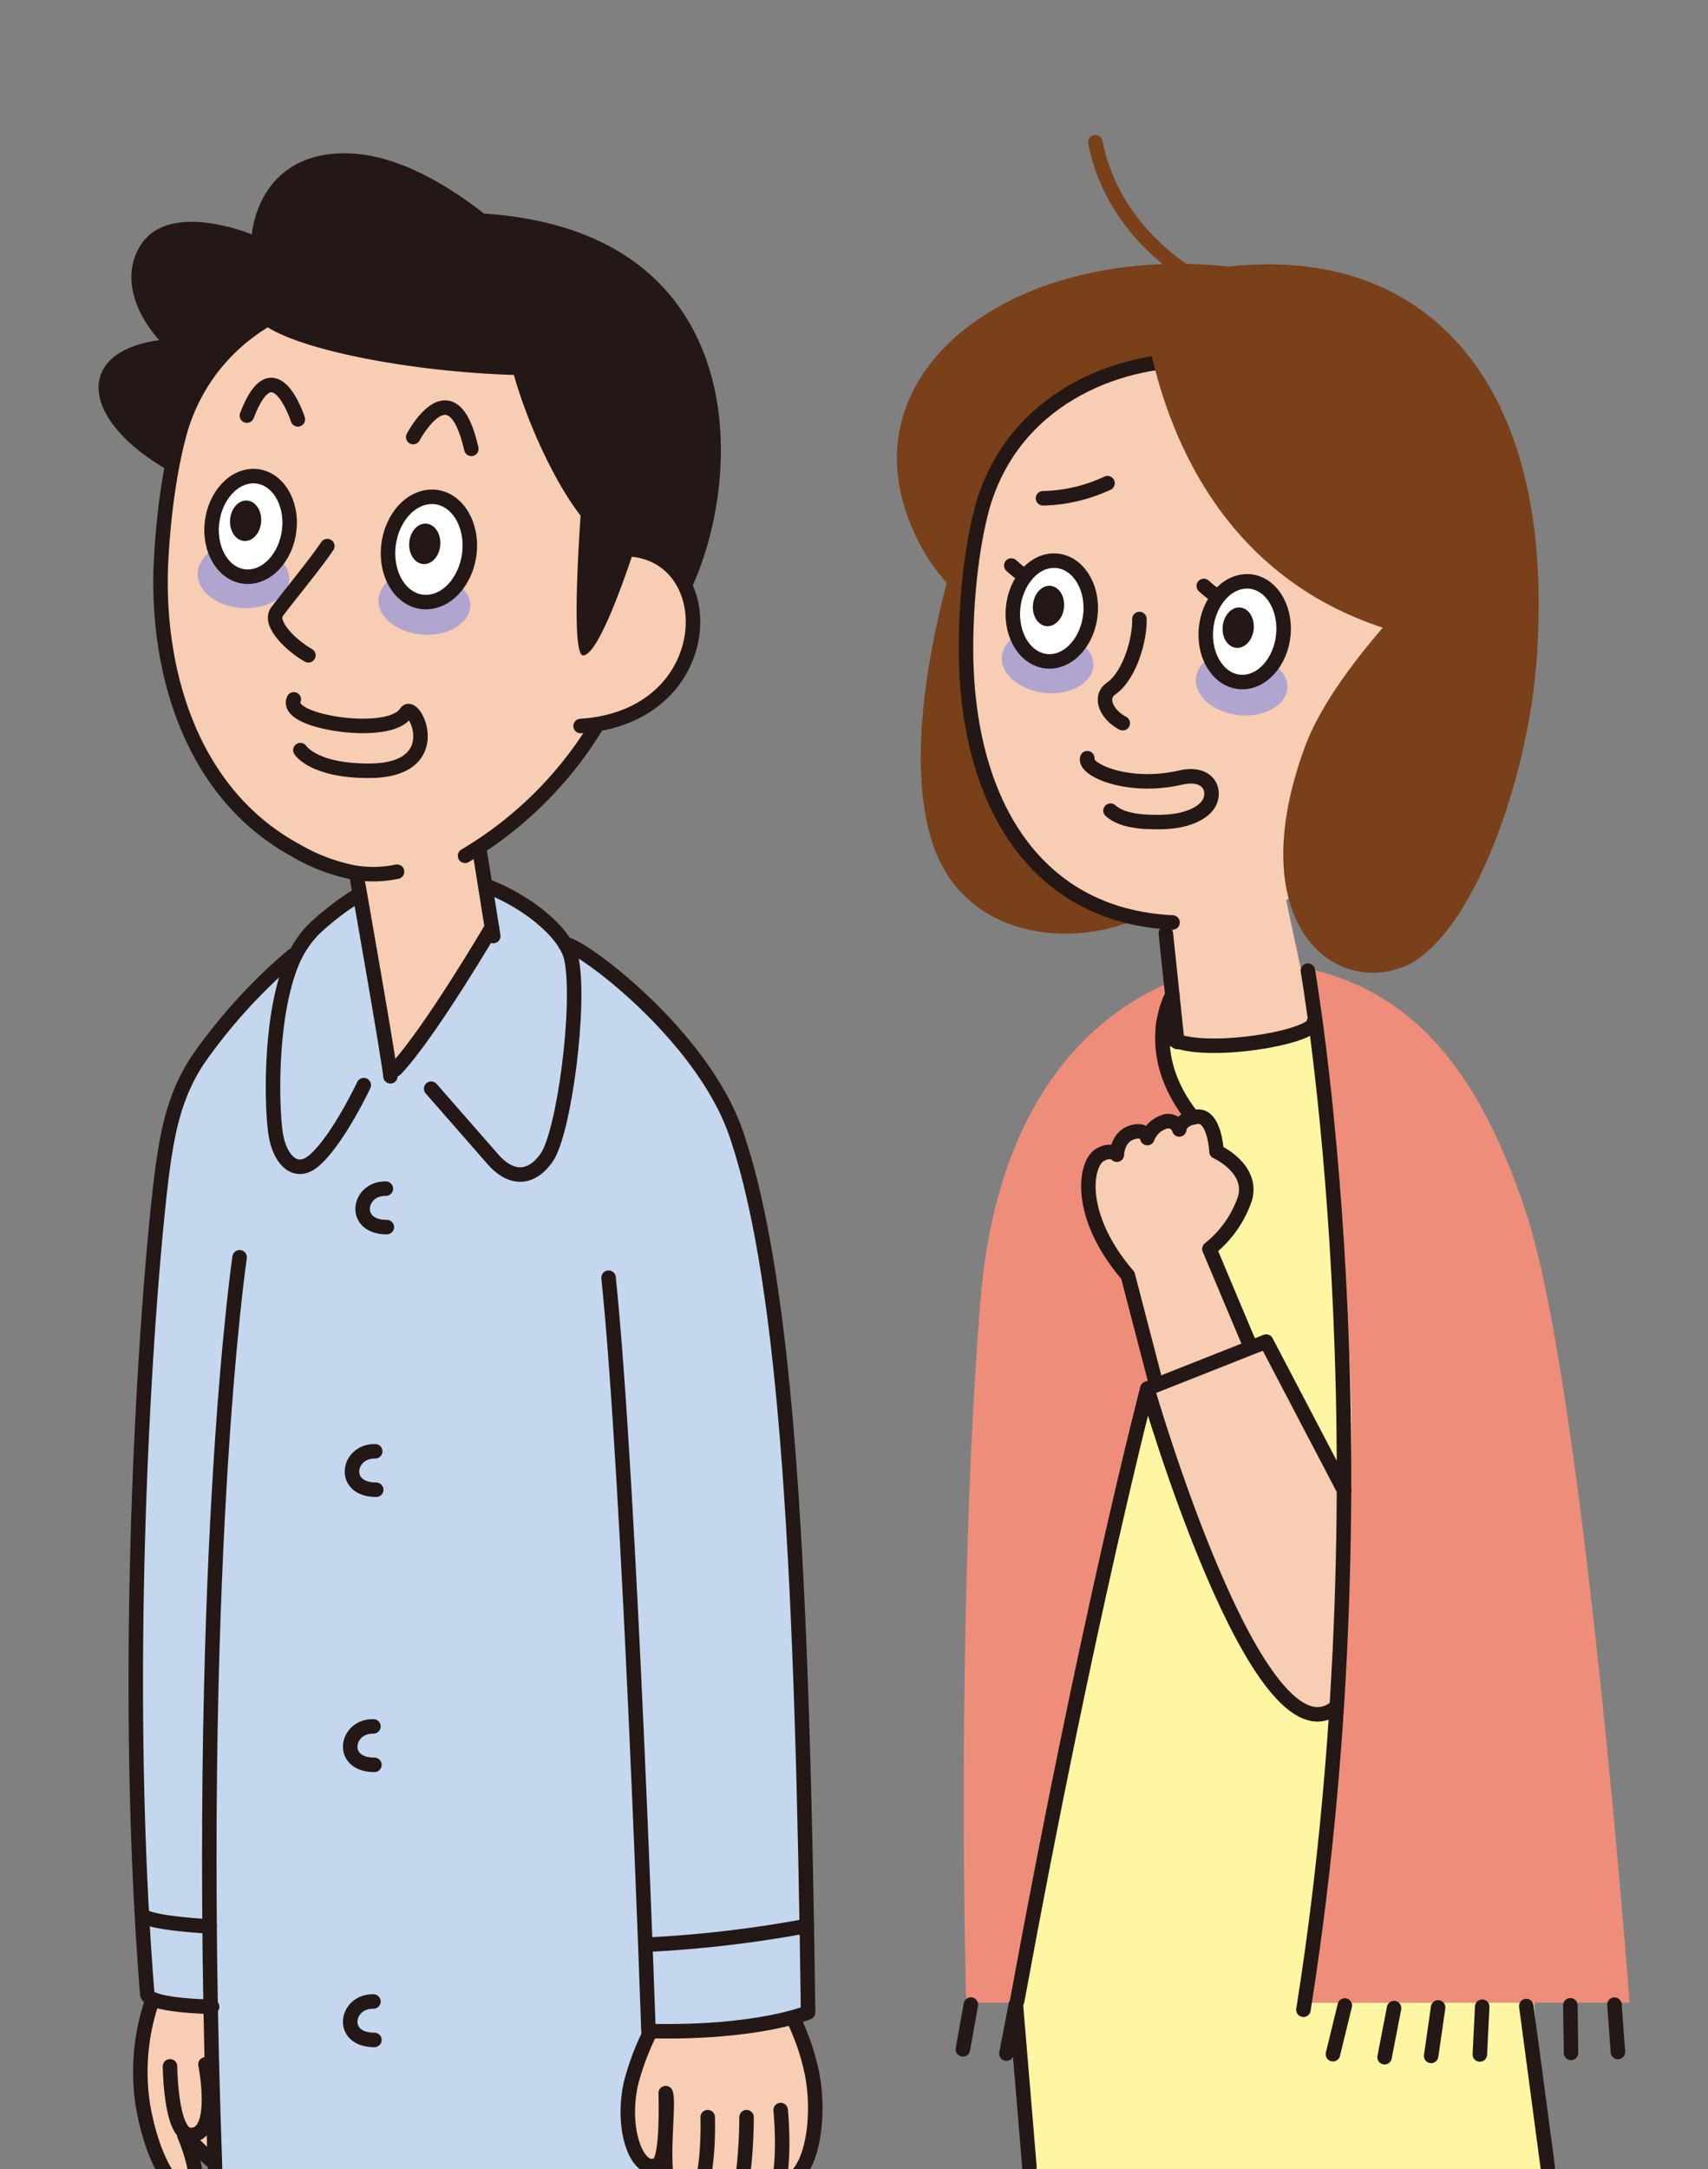 <svg id="グループ_2" data-name="グループ 2" xmlns="http://www.w3.org/2000/svg" xmlns:xlink="http://www.w3.org/1999/xlink" width="260" height="330" viewBox="0 0 260 330">
  <rect x="0" y="0" width="260" height="330" fill="#808080" stroke="none"/>
  <defs>
    <clipPath id="clip-path">
      <rect id="長方形_9" data-name="長方形 9" width="260" height="330" fill="none"/>
    </clipPath>
  </defs>
  <g id="グループ_1" data-name="グループ 1" clip-path="url(#clip-path)">
    <path id="パス_1" data-name="パス 1" d="M147.08,304.684s-1.671-57.831,2.125-106.347,37.334-52.816,44.855-51.876c17.281,2.159,29.7,11.879,38.343,38.34s15.661,119.883,15.661,119.883Z" fill="#ee8e7a"/>
    <path id="パス_2" data-name="パス 2" d="M176.171,156.981c-.044-1.509,1.21-7.23,2.572-7.809,6.139-2.606,21.238,7.426,21.238,7.426s8.96,54.118,4.506,78.963l-21.733-25.917.125-38.757s-6.491-6.567-6.708-13.906" fill="#fff6a3"/>
    <path id="パス_3" data-name="パス 3" d="M154.788,302.79l.967,27.816h79.921l-2.161-25.922-34.932.011,4.9-45.04-28.975-47.82Z" fill="#fff6a3"/>
    <path id="パス_4" data-name="パス 4" d="M146.975,79.265s-10.738,29.754-5.251,48.317c5.472,18.518,28.914,16.864,37.323,8.288s-32.072-56.6-32.072-56.6" fill="#794019"/>
    <path id="パス_5" data-name="パス 5" d="M176.258,133.005s3.458,21.769,3.527,24.122,18.135,1.319,20.2-.528L194.1,129.082Z" fill="#f7cdb3"/>
    <path id="パス_6" data-name="パス 6" d="M184.747,43.86s-14.9-6.4-18.006-22.223" fill="none" stroke="#794019" stroke-linecap="round" stroke-linejoin="round" stroke-width="2.206"/>
    <path id="パス_7" data-name="パス 7" d="M189.389,40.849c-33.105-4.662-60.624,14.311-50.862,38.694,6.236,15.584,21.2,22.051,46.981,15.328,24.389-6.364,27.372-24.5,27.7-31.588s-.728-19.178-23.818-22.434" fill="#794019"/>
    <path id="パス_8" data-name="パス 8" d="M183.387,41.058c32.012-5.379,52.1,15.167,50.767,54.135-.8,23.417-27.779,24.081-41.034,23.053-14.318-1.116-15.561-15.685-15.561-15.685s-11.481-58.6,5.828-61.5" fill="#794019"/>
    <path id="パス_9" data-name="パス 9" d="M147.057,97.144c-.429,24.274,10.174,42.205,31.436,43.2,21.277.99,35.774-14.386,36.922-39.141.054-1.11.094-2.162.128-3.159.238-6.643-16.842-42.294-31.812-43.184-12.818-.768-28.739,5.333-33.869,21.23-.9,2.792-2.617,10.161-2.8,21.057" fill="#f7cdb3"/>
    <path id="パス_10" data-name="パス 10" d="M184.089,99.966c-4.512,3.588-.937,8.208,4.395,8.818,5.971.681,10.07-4.034,5.612-7.567Z" fill="#afa5cf"/>
    <path id="パス_11" data-name="パス 11" d="M154.558,96.592c-4.514,3.588-.938,8.206,4.393,8.817,5.973.682,10.072-4.033,5.617-7.567Z" fill="#afa5cf"/>
    <path id="パス_12" data-name="パス 12" d="M183.732,54.857c-12.818-.767-28.74,5.333-33.869,21.23-.9,2.792-2.617,10.161-2.805,21.057-.43,24.274,10.174,42.205,31.436,43.2" fill="none" stroke="#231815" stroke-linecap="round" stroke-linejoin="round" stroke-width="2.206"/>
    <path id="パス_13" data-name="パス 13" d="M173.447,94.175c.1,2.872-1.372,8.537-4.308,10.584-1.921,1.339-.657,4.009,1.77,5.27" fill="none" stroke="#231815" stroke-linecap="round" stroke-linejoin="round" stroke-width="2.206"/>
    <path id="パス_14" data-name="パス 14" d="M213.525,95.122c19.513-6.806,21.032,25.149-3.492,25.81Z" fill="#f7cdb3"/>
    <path id="パス_15" data-name="パス 15" d="M154.174,93.333c-.035,4.232,2.593,7.486,5.86,7.285s5.963-3.8,6.007-8.022-2.6-7.488-5.871-7.29-5.952,3.8-6,8.027" fill="#fff"/>
    <path id="パス_16" data-name="パス 16" d="M154.174,93.333c-.035,4.232,2.593,7.486,5.86,7.285s5.963-3.8,6.007-8.022-2.6-7.488-5.871-7.29S154.218,89.106,154.174,93.333Z" fill="none" stroke="#231815" stroke-linecap="round" stroke-linejoin="round" stroke-width="2.206"/>
    <path id="パス_17" data-name="パス 17" d="M183.542,96.47c-.038,4.235,2.59,7.491,5.859,7.287s5.961-3.8,6-8.024-2.591-7.493-5.866-7.281-5.956,3.795-6,8.018" fill="#fff"/>
    <path id="パス_18" data-name="パス 18" d="M183.542,96.47c-.038,4.235,2.59,7.491,5.859,7.287s5.961-3.8,6-8.024-2.591-7.493-5.866-7.281S183.582,92.247,183.542,96.47Z" fill="none" stroke="#231815" stroke-linecap="round" stroke-linejoin="round" stroke-width="2.206"/>
    <path id="パス_19" data-name="パス 19" d="M232.672,76.526c2.141,13.017,1.935,23.919-.313,35.03-3.46,17.044-10.953,32.713-18.954,35.629-11.343,4.142-24.3-7.824-14.722-33.669,4.836-13.055,22.691-29.318,22.691-29.318Z" fill="#794019"/>
    <path id="パス_20" data-name="パス 20" d="M153.943,86.041a16.72,16.72,0,0,0,2.112,1.652" fill="#fff"/>
    <path id="パス_21" data-name="パス 21" d="M153.943,86.041a16.72,16.72,0,0,0,2.112,1.652" fill="none" stroke="#231815" stroke-linecap="round" stroke-linejoin="round" stroke-width="2.206"/>
    <path id="パス_22" data-name="パス 22" d="M175.051,52.985c2.413,10.9,10.149,36.652,40.063,43.819,24.356,5.836-19.638-47.954-20.262-48.2s-19.8,4.382-19.8,4.382" fill="#794019"/>
    <path id="パス_23" data-name="パス 23" d="M168.59,73.509a24.4,24.4,0,0,1-9.815,2.3" fill="none" stroke="#231815" stroke-linecap="round" stroke-linejoin="round" stroke-width="2.206"/>
    <path id="パス_24" data-name="パス 24" d="M183.246,89.143a16.623,16.623,0,0,0,2.111,1.652" fill="#fff"/>
    <path id="パス_25" data-name="パス 25" d="M183.246,89.143a16.623,16.623,0,0,0,2.111,1.652" fill="none" stroke="#231815" stroke-linecap="round" stroke-linejoin="round" stroke-width="2.206"/>
    <path id="パス_26" data-name="パス 26" d="M177.142,155.5c-2.02,6.458,23.236,2.824,22.869-.046" fill="none" stroke="#231815" stroke-linecap="round" stroke-linejoin="round" stroke-width="2.206"/>
    <path id="パス_27" data-name="パス 27" d="M190.315,204.743c-.539-1.234-6.21-14.728-6.21-14.728a16.629,16.629,0,0,0,5.4-7.643c1.349-4.61-4.319-7.17-4.319-7.17s-.271-5.611-2.971-5.3-2.7,1.93-2.7,1.93a1.766,1.766,0,0,0-2.43-1.1,4.085,4.085,0,0,0-2.43,2.414s-.271-1.561-2.43-.827-2.214,3.355-2.214,3.355-.813-.957-2.547.018c-2.333,1.311-3.61,9.229,4.219,18.344l4.592,17.642" fill="#f7cdb3"/>
    <path id="パス_28" data-name="パス 28" d="M190.315,204.743c-.539-1.234-6.21-14.728-6.21-14.728a16.629,16.629,0,0,0,5.4-7.643c1.349-4.61-4.319-7.17-4.319-7.17s-.271-5.611-2.971-5.3-2.7,1.93-2.7,1.93a1.766,1.766,0,0,0-2.43-1.1,4.085,4.085,0,0,0-2.43,2.414s-.271-1.561-2.43-.827-2.214,3.355-2.214,3.355-.813-.957-2.547.018c-2.333,1.311-3.61,9.229,4.219,18.344l4.592,17.642" fill="none" stroke="#231815" stroke-linecap="round" stroke-linejoin="round" stroke-width="2.206"/>
    <path id="パス_29" data-name="パス 29" d="M203.484,259.655c-11.954,10.065-28.829-48.389-28.829-48.389l18.09-7.158,11.881,22.683" fill="#f7cdb3"/>
    <path id="パス_30" data-name="パス 30" d="M203.484,259.655c-11.954,10.065-28.829-48.389-28.829-48.389l18.09-7.158,11.881,22.683" fill="none" stroke="#231815" stroke-linecap="round" stroke-linejoin="round" stroke-width="2.206"/>
    <path id="パス_31" data-name="パス 31" d="M199.089,147.677s12.717,72.439-.506,157.018q-.084.535-.17,1.072" fill="none" stroke="#231815" stroke-linecap="round" stroke-linejoin="round" stroke-width="2.206"/>
    <path id="パス_32" data-name="パス 32" d="M178.456,151.373s-4.969,8.518,3.115,18.643" fill="none" stroke="#231815" stroke-linecap="round" stroke-linejoin="round" stroke-width="2.206"/>
    <path id="パス_33" data-name="パス 33" d="M174.655,211.266s-9.124,34.831-19.811,93.143" fill="none" stroke="#231815" stroke-linecap="round" stroke-linejoin="round" stroke-width="2.206"/>
    <line id="線_1" data-name="線 1" x1="1.81" y2="7.417" transform="translate(202.903 305.114)" fill="none" stroke="#231815" stroke-linecap="round" stroke-linejoin="round" stroke-width="2.206"/>
    <line id="線_2" data-name="線 2" x1="1.443" y2="7.469" transform="translate(210.768 305.514)" fill="none" stroke="#231815" stroke-linecap="round" stroke-linejoin="round" stroke-width="2.206"/>
    <line id="線_3" data-name="線 3" x1="1.215" y2="6.812" transform="translate(146.577 304.977)" fill="none" stroke="#231815" stroke-linecap="round" stroke-linejoin="round" stroke-width="2.206"/>
    <path id="パス_34" data-name="パス 34" d="M153.2,312.438l1.443-7.469,2.06,24.693" fill="none" stroke="#231815" stroke-linecap="round" stroke-linejoin="round" stroke-width="2.206"/>
    <line id="線_4" data-name="線 4" x1="1.063" y2="7.376" transform="translate(217.856 305.41)" fill="none" stroke="#231815" stroke-linecap="round" stroke-linejoin="round" stroke-width="2.206"/>
    <line id="線_5" data-name="線 5" x1="0.361" y2="7.266" transform="translate(225.269 305.302)" fill="none" stroke="#231815" stroke-linecap="round" stroke-linejoin="round" stroke-width="2.206"/>
    <line id="線_6" data-name="線 6" x2="3.261" y2="24.47" transform="translate(232.338 305.198)" fill="none" stroke="#231815" stroke-linecap="round" stroke-linejoin="round" stroke-width="2.206"/>
    <line id="線_7" data-name="線 7" x2="0.101" y2="7.241" transform="translate(239.049 305.09)" fill="none" stroke="#231815" stroke-linecap="round" stroke-linejoin="round" stroke-width="2.206"/>
    <line id="線_8" data-name="線 8" x2="0.527" y2="7.208" transform="translate(245.757 304.984)" fill="none" stroke="#231815" stroke-linecap="round" stroke-linejoin="round" stroke-width="2.206"/>
    <line id="線_9" data-name="線 9" x2="1.742" y2="16.518" transform="translate(177.468 142.012)" fill="none" stroke="#231815" stroke-linecap="round" stroke-linejoin="round" stroke-width="2.206"/>
    <path id="パス_35" data-name="パス 35" d="M165.511,115.352c-.57,1.775,6.259,4.781,14.161,2.957,4.528-1.049,5.566,2.267,4.189,4.181-.933,1.3-3.3,2.5-7,2.571-3.512.071-6.186-.3-7.815-1.728" fill="#f7cdb3"/>
    <path id="パス_36" data-name="パス 36" d="M165.511,115.352c-.57,1.775,6.259,4.781,14.161,2.957,4.528-1.049,5.566,2.267,4.189,4.181-.933,1.3-3.3,2.5-7,2.571-3.512.071-6.186-.3-7.815-1.728" fill="none" stroke="#231815" stroke-linecap="round" stroke-linejoin="round" stroke-width="2.206"/>
    <path id="パス_37" data-name="パス 37" d="M190.775,96.166c-.362,1.658-1.679,2.705-2.944,2.33s-1.995-2.01-1.636-3.67,1.674-2.7,2.938-2.332,2,2.011,1.642,3.672" fill="#231815"/>
    <path id="パス_38" data-name="パス 38" d="M161.9,92.868c-.362,1.656-1.679,2.7-2.944,2.33s-2-2.011-1.638-3.672,1.674-2.7,2.938-2.332,2,2.013,1.644,3.674" fill="#231815"/>
    <path id="パス_39" data-name="パス 39" d="M32.916,305.416s-.356,22.451-.459,23.173-3.662-3.035-3.662-3.035,2.308,7.135-.26,7.608-6.2-5.584-6.856-13.319a49.1,49.1,0,0,1,1.67-15.655Z" fill="#f7cdb3"/>
    <path id="パス_40" data-name="パス 40" d="M22.411,303.333c-.448-4.249-2.34-28.03-1.606-61.756.4-18.618,1.85-39.13,3.2-57.312.62-8.354,1.679-14.921,4.414-20.075,5.1-9.611,14.8-17.145,21.382-24.086,4.689-4.947,12.076-6.52,15.73-6.543a24.678,24.678,0,0,1,11.385,2.5,41.655,41.655,0,0,1,9.741,7.749c6.793,3.2,20.562,15.346,25.422,28.712,9.975,27.431,11.341,132.794,11.341,132.794s1.009,2.239-14.582,3.473-85.978-1.2-86.426-5.452" fill="#c5d7ee"/>
    <path id="パス_41" data-name="パス 41" d="M65.53,133.56c7.9-1.283,20.222,6.556,21.437,12.226,1.479,6.9-1.08,26.6-3.781,30.376s-5.825,2.87-8.1.271l-9.452-10.8" fill="none" stroke="#231815" stroke-linecap="round" stroke-linejoin="round" stroke-width="2.206"/>
    <path id="パス_42" data-name="パス 42" d="M55.375,165.093s-3.965,8.393-7.558,11.473c-2.835,2.43-5.167-.183-5.806-3.779-.668-3.756-1.118-18.43,2.668-26.9a15.843,15.843,0,0,1,2.866-4.288c2.057-2.067,6.438-5.475,9.181-6.48" fill="none" stroke="#231815" stroke-linecap="round" stroke-linejoin="round" stroke-width="2.206"/>
    <path id="パス_43" data-name="パス 43" d="M53.177,122.782s6.324,38.609,6.249,40.962,10.53-12.287,15.5-22.063l-4.161-24.11Z" fill="#f7cdb3"/>
    <path id="パス_44" data-name="パス 44" d="M85.705,43.967S68.7,23.5,52.714,23.326C39.146,23.177,38.336,35.66,38.336,35.66S26.273,30.635,21.7,36.873c-5.378,7.333,2.51,19.452,16.434,22.943,15.576,3.9,47.239,11.7,47.239,11.7Z" fill="#231815"/>
    <path id="パス_45" data-name="パス 45" d="M68.5,32.338c50.294-.215,44.915,47.032,33.735,62.422s-19.65,16.773-19.65,16.773L76.136,45.472Z" fill="#231815"/>
    <path id="パス_46" data-name="パス 46" d="M34.737,51.949C9.606,48.617,9.077,64.413,29.722,73.636,46.691,81.211,54.663,62.1,54.663,62.1Z" fill="#231815"/>
    <path id="パス_47" data-name="パス 47" d="M24.532,85.109c-.5,11.644,1.927,23.279,6.868,31.085,5.045,7.968,13.715,15.415,23.2,16.653,1.888.246,10.023,2.183,17.167-3.231,6.939-5.256,12.98-9.48,18.927-19.007,5.151-8.249,1.221-7.863,2.071-19.7.085-1.1.148-2.152.215-3.151.157-2.614,2.941-24.9-.953-32.718-5.983-12.038-20.687-10.5-29.739-11.272-12.795-1.09-28.87,4.594-34.409,20.349C26.911,66.9,25,74.221,24.532,85.109" fill="#f7cdb3"/>
    <path id="パス_48" data-name="パス 48" d="M59.545,87.892c-4.382,3.748-.641,8.236,4.708,8.652,5.993.467,9.922-4.395,5.34-7.763Z" fill="#afa5cf"/>
    <path id="パス_49" data-name="パス 49" d="M32,83.842c-4.382,3.748-.641,8.236,4.708,8.652,5.993.467,9.921-4.4,5.34-7.763Z" fill="#afa5cf"/>
    <path id="パス_50" data-name="パス 50" d="M62.287,43.771c-12.794-1.09-28.87,4.594-34.409,20.349-.966,2.782-2.759,10.108-3.346,20.989-.882,16.422,4.3,35.476,20.475,44.263a28.326,28.326,0,0,0,8.79,3.361,17.519,17.519,0,0,0,6.641-.117" fill="none" stroke="#231815" stroke-linecap="round" stroke-linejoin="round" stroke-width="2.206"/>
    <path id="パス_51" data-name="パス 51" d="M49.825,83.078c-1.682,2.541-6.129,7.953-7.643,9.964-1.4,1.868,2.37,5.338,4.764,6.662" fill="none" stroke="#231815" stroke-linecap="round" stroke-linejoin="round" stroke-width="2.206"/>
    <path id="パス_52" data-name="パス 52" d="M91.039,84.8c19.676-6.305,20.372,25.68-4.162,25.709Z" fill="#f7cdb3"/>
    <path id="パス_53" data-name="パス 53" d="M32.207,80.3c-.142,4.234,2.4,7.553,5.673,7.437s6.056-3.645,6.208-7.869-2.4-7.554-5.682-7.431-6.049,3.637-6.2,7.863" fill="#fff"/>
    <path id="パス_54" data-name="パス 54" d="M32.207,80.3c-.142,4.234,2.4,7.553,5.673,7.437s6.056-3.645,6.208-7.869-2.4-7.554-5.682-7.431S32.357,76.077,32.207,80.3Z" fill="none" stroke="#231815" stroke-linecap="round" stroke-linejoin="round" stroke-width="2.206"/>
    <path id="パス_55" data-name="パス 55" d="M59.072,83.815c-.152,4.436,2.509,7.91,5.939,7.784s6.344-3.81,6.5-8.236S69,75.452,65.565,75.588s-6.341,3.807-6.493,8.227" fill="#fff"/>
    <path id="パス_56" data-name="パス 56" d="M59.072,83.815c-.152,4.436,2.509,7.91,5.939,7.784s6.344-3.81,6.5-8.236S69,75.452,65.565,75.588,59.224,79.395,59.072,83.815Z" fill="none" stroke="#231815" stroke-linecap="round" stroke-linejoin="round" stroke-width="2.206"/>
    <path id="パス_57" data-name="パス 57" d="M45.34,63.8S41.7,52.43,37.58,63.229" fill="none" stroke="#231815" stroke-linecap="round" stroke-linejoin="round" stroke-width="2.206"/>
    <path id="パス_58" data-name="パス 58" d="M62.9,66.5s5.9-11.2,8.85,1.788" fill="none" stroke="#231815" stroke-linecap="round" stroke-linejoin="round" stroke-width="2.206"/>
    <path id="パス_59" data-name="パス 59" d="M91.289,44.776c-7.914-2.756-12.766-2.114-14.8-1.576-.92-.381-1.87-.75-2.873-1.115-17.131-6.158-35.132,4.257-35.132,4.257-1.688,5.2,20.733,10.138,39.743,10.7,2.117,7.536,6.332,16.514,10.148,21.4-.7,10.673-1.032,21.284.395,21.271,2.87-.02,8.566-18.573,8.566-18.573s3.382-2.065,2.547-8.842a63.439,63.439,0,0,0,.432-12.549s1.79-11.208-9.023-14.97" fill="#231815"/>
    <path id="パス_60" data-name="パス 60" d="M95.613,83.546c14.5.761,13.815,25.589-7.233,26.911" fill="none" stroke="#231815" stroke-linecap="round" stroke-linejoin="round" stroke-width="2.206"/>
    <path id="パス_61" data-name="パス 61" d="M90.693,110.609a57.961,57.961,0,0,1-19.9,19.591" fill="none" stroke="#231815" stroke-linecap="round" stroke-linejoin="round" stroke-width="2.206"/>
    <path id="パス_62" data-name="パス 62" d="M35.936,237.185,32.05,304.423l.646,26.184h79.922l-11.341-84.782Z" fill="#c5d7ee"/>
    <path id="パス_63" data-name="パス 63" d="M118.762,307.394s2.093-3.093,3.645,3.7,4.5,13.164-1.327,20.1c-2.117,2.521-2.5.7-2.5.7s-.781,4.007-3.237,4.026-2.344-.693-2.344-.693-1.345,2.987-3.361,2.761-3.433-4.074-3.433-4.074a2.09,2.09,0,0,1-2.707,1.4c-2.153-.589-2.229-6.471-2.229-6.471s-2.531,3.178-3.963-.508-2.878-5.512-1.437-10.452a77.463,77.463,0,0,1,2.916-8.33s5.395-.546,9.243-.748,10.734-1.41,10.734-1.41" fill="#f7cdb3"/>
    <line id="線_10" data-name="線 10" x2="2.077" y2="13.002" transform="translate(73.008 129.41)" fill="none" stroke="#231815" stroke-linecap="round" stroke-linejoin="round" stroke-width="2.206"/>
    <path id="パス_64" data-name="パス 64" d="M54.285,133.187s5.195,29.433,5.142,30.556" fill="none" stroke="#231815" stroke-linecap="round" stroke-linejoin="round" stroke-width="2.206"/>
    <path id="パス_65" data-name="パス 65" d="M74.871,141.1s-9.507,16.167-14.636,21.567" fill="none" stroke="#231815" stroke-linecap="round" stroke-linejoin="round" stroke-width="2.206"/>
    <path id="パス_66" data-name="パス 66" d="M120.819,307.24a35.239,35.239,0,0,1,2.734,7.975c1.413,6.705.139,16.2-4.318,16.892" fill="none" stroke="#231815" stroke-linecap="round" stroke-linejoin="round" stroke-width="2.206"/>
    <path id="パス_67" data-name="パス 67" d="M107.729,322.107s.538,14.948-4.231,13.206c-3.871-1.415-1.4-14.824-2.162-16.861,0,0,.346,9.86-1.139,10.8-2.82,1.793-5.765-4.54-4.185-12.15a39.8,39.8,0,0,1,3.036-8.091" fill="none" stroke="#231815" stroke-linecap="round" stroke-linejoin="round" stroke-width="2.206"/>
    <path id="パス_68" data-name="パス 68" d="M113.644,322.107s.057,13.758-3.033,15.6c-2.344,1.4-4.172-2.476-3.849-5.026" fill="none" stroke="#231815" stroke-linecap="round" stroke-linejoin="round" stroke-width="2.206"/>
    <path id="パス_69" data-name="パス 69" d="M118.837,321.024s1.343,13.231-2.455,14.637c-2.309.856-3.383-.433-3.383-.433" fill="none" stroke="#231815" stroke-linecap="round" stroke-linejoin="round" stroke-width="2.206"/>
    <path id="パス_70" data-name="パス 70" d="M86.054,143.67c1.805-.282,20.758,13.457,26.023,28.848,7.887,23.052,10.063,68.057,10.936,133.653,0,0-7.695,3.24-24.3,2.835,0,0-2.835-83.432-6.075-114.618" fill="none" stroke="#231815" stroke-linecap="round" stroke-linejoin="round" stroke-width="2.206"/>
    <path id="パス_71" data-name="パス 71" d="M36.475,191.284s-7.02,47.522-3.746,138.379" fill="none" stroke="#231815" stroke-linecap="round" stroke-linejoin="round" stroke-width="2.206"/>
    <path id="パス_72" data-name="パス 72" d="M98.915,295.843a180.778,180.778,0,0,0,23.9-2.833" fill="none" stroke="#231815" stroke-linecap="round" stroke-linejoin="round" stroke-width="2.206"/>
    <path id="パス_73" data-name="パス 73" d="M31.9,293.082s-7.252-.348-9.717-1.361" fill="none" stroke="#231815" stroke-linecap="round" stroke-linejoin="round" stroke-width="2.206"/>
    <path id="パス_74" data-name="パス 74" d="M32.291,305.312s-9.733-.136-9.88-1.979c-4.37-54.745.634-113.879,2.454-126.36.74-5.073,1.808-10.659,5.4-15.932A83.208,83.208,0,0,1,44.5,145.435" fill="none" stroke="#231815" stroke-linecap="round" stroke-linejoin="round" stroke-width="2.206"/>
    <path id="パス_75" data-name="パス 75" d="M22.975,304.956a33.453,33.453,0,0,0-1.215,15.39c1.418,8.1,4.658,13.568,7.088,12.758s-.783-8.234-.783-8.234l4.023,3.779" fill="none" stroke="#231815" stroke-linecap="round" stroke-linejoin="round" stroke-width="2.206"/>
    <path id="パス_76" data-name="パス 76" d="M25.878,314.374s.081,10.182,2.97,10.427c4.654.4,2.43-10.732,2.43-10.732" fill="none" stroke="#231815" stroke-linecap="round" stroke-linejoin="round" stroke-width="2.206"/>
    <path id="パス_77" data-name="パス 77" d="M58.737,180.844c-4.218-.1-5.249,5.849.15,5.849" fill="none" stroke="#231815" stroke-linecap="round" stroke-linejoin="round" stroke-width="2.206"/>
    <path id="パス_78" data-name="パス 78" d="M57.117,220.8c-4.218-.1-5.249,5.849.15,5.849" fill="none" stroke="#231815" stroke-linecap="round" stroke-linejoin="round" stroke-width="2.206"/>
    <path id="パス_79" data-name="パス 79" d="M56.846,262.656c-4.218-.1-5.249,5.849.15,5.849" fill="none" stroke="#231815" stroke-linecap="round" stroke-linejoin="round" stroke-width="2.206"/>
    <path id="パス_80" data-name="パス 80" d="M56.846,304.507c-4.218-.1-5.249,5.849.15,5.849" fill="none" stroke="#231815" stroke-linecap="round" stroke-linejoin="round" stroke-width="2.206"/>
    <path id="パス_81" data-name="パス 81" d="M44.724,106.4c-.611,1.222.96,2.786,6.165,3.675,3.577.611,9.417.709,10.933-1.669,1.216-1.908,6.477,8.8-5.566,8.858-8.562.044-10.53-3.139-10.53-3.139" fill="#f7cdb3"/>
    <path id="パス_82" data-name="パス 82" d="M44.724,106.4c-.611,1.222.96,2.786,6.165,3.675,3.577.611,9.417.709,10.933-1.669,1.216-1.908,6.477,8.8-5.566,8.858-8.562.044-10.53-3.139-10.53-3.139" fill="none" stroke="#231815" stroke-linecap="round" stroke-linejoin="round" stroke-width="2.206"/>
    <path id="パス_83" data-name="パス 83" d="M66.97,83.337c-.308,1.669-1.592,2.758-2.868,2.425s-2.059-1.947-1.755-3.616,1.59-2.756,2.862-2.427,2.065,1.947,1.761,3.618" fill="#231815"/>
    <path id="パス_84" data-name="パス 84" d="M39.7,79.825c-.309,1.669-1.59,2.757-2.867,2.425s-2.06-1.946-1.754-3.616,1.586-2.756,2.862-2.427S40,78.156,39.7,79.825" fill="#231815"/>
  </g>
</svg>
